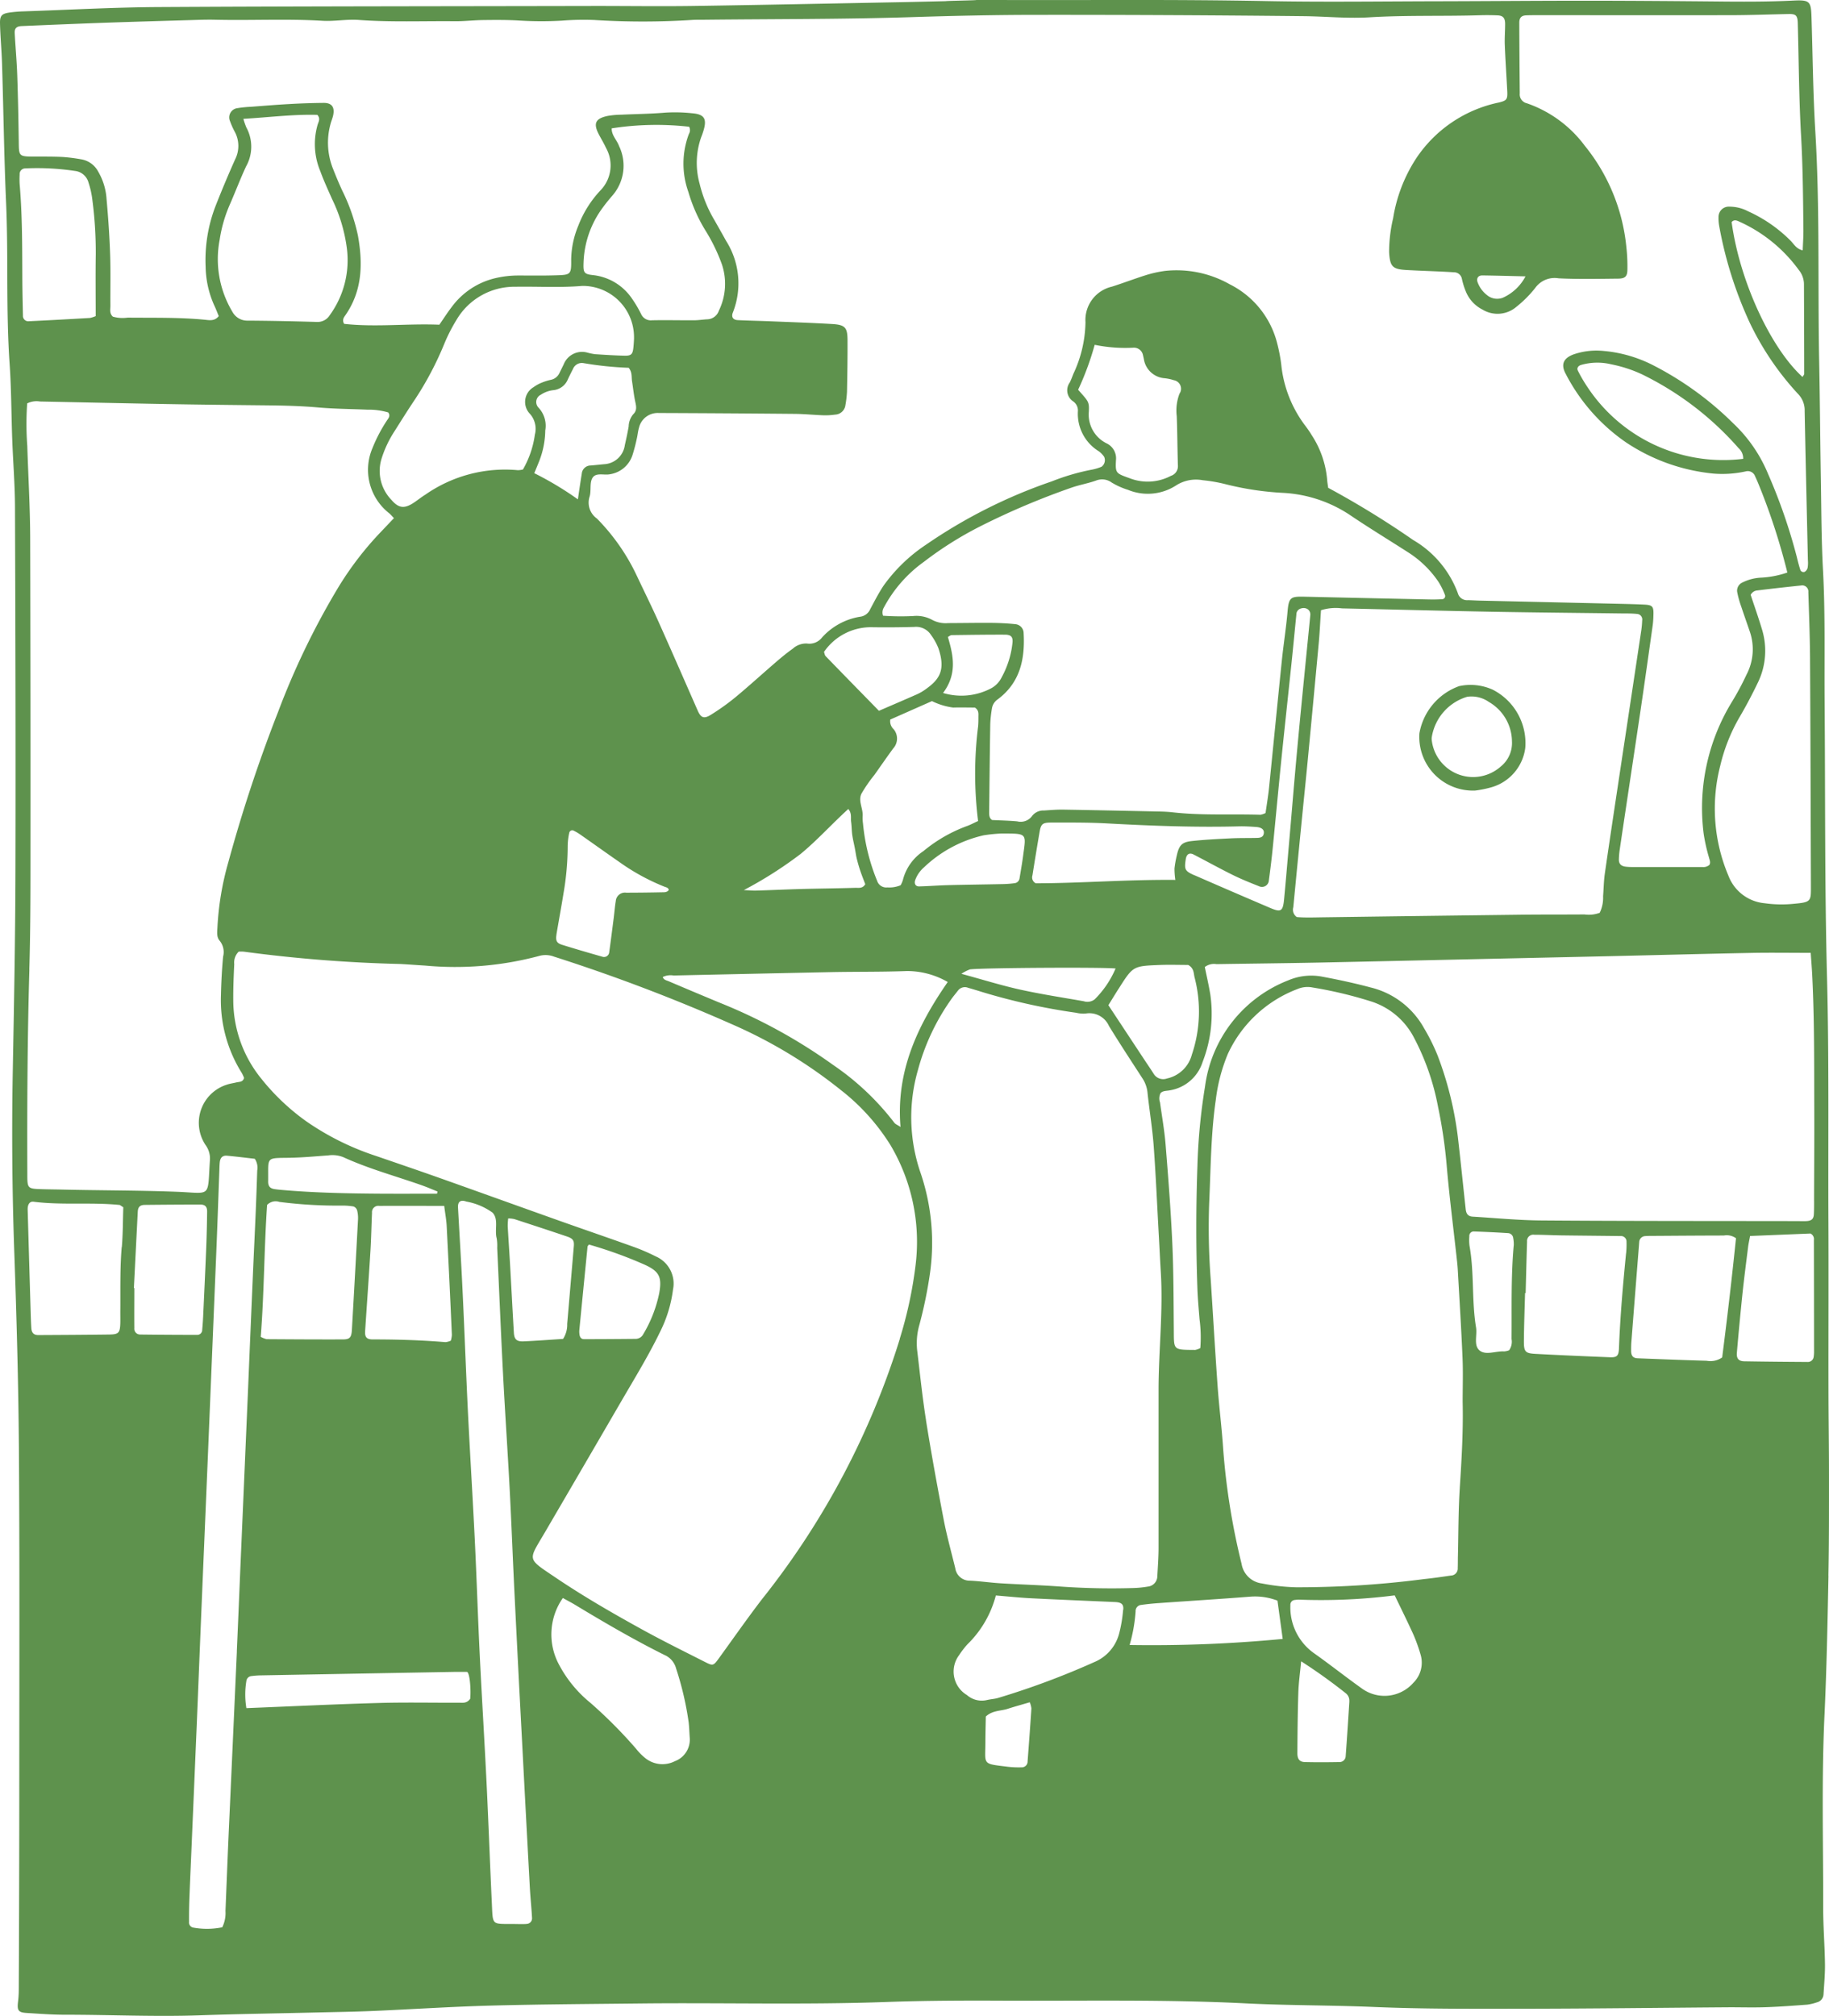 <svg xmlns="http://www.w3.org/2000/svg" xmlns:xlink="http://www.w3.org/1999/xlink" width="157" height="173" viewBox="0 0 157 173"><defs><clipPath id="a"><rect width="157" height="173" fill="#5e924d"/></clipPath></defs><g clip-path="url(#a)"><path d="M156.949,135.225c.056-2.844.05-5.69.05-8.535,0-2.462-.039-4.924-.043-7.386-.008-4.815.017-9.631-.005-14.446-.032-7,.059-14-.122-21.005-.205-7.875-.142-15.757-.206-23.636-.031-3.773.065-7.547-.14-11.32-.139-2.567-.138-5.141-.182-7.711-.057-3.391-.079-6.782-.145-10.172-.127-6.563.065-13.129-.328-19.689-.2-3.274-.225-6.557-.33-9.837-.043-1.365-.133-1.509-1.554-1.439-2.248.111-4.5.1-6.744.075-3.677-.033-7.354-.062-11.031-.063-4.28,0-8.561.038-12.841.047-4.83.009-9.661.078-14.489-.014C100.5-.064,93.962.03,85.62,0c-.877,0-.928,0-1.806,0,0,.035-2.632.07-2.632.1-1.316.03-2.633.064-3.949.089C71.308.3,65.383.426,59.458.512c-2.744.04-5.488,0-8.232,0C38.713.539,26.2.536,13.689.606,9.8.627,5.9.844,2.011.976a11.242,11.242,0,0,0-1.146.093c-.7.1-.879.251-.864.939C.027,3.156.139,4.3.174,5.448.3,9.439.348,13.434.524,17.422c.2,4.592-.017,9.191.3,13.782.151,2.182.147,4.374.228,6.56.072,1.913.228,3.825.235,5.739.036,10.451.067,20.9.039,31.354C1.311,80.6,1.2,86.345,1.094,92.089q-.136,7.632.128,15.259c.2,5.63.356,11.264.4,16.9.068,9.411.036,18.823.033,28.235q0,9.193-.045,18.384a8.747,8.747,0,0,1-.068.976c-.078.692.041.867.736.91,1.094.068,2.19.152,3.286.152,3.9,0,7.79.184,11.688.047,3.289-.115,6.58-.16,9.869-.239,1.646-.039,3.292-.062,4.937-.133,3.342-.143,6.681-.368,10.024-.458,4.278-.114,8.559-.137,12.84-.184,7.076-.077,14.155.126,21.232-.128,3.289-.118,6.585-.128,9.877-.113,6.968.032,13.936-.117,20.9.233,3.669.185,7.346.154,11.02.309,4.273.181,8.558.156,12.837.151,5.817-.007,11.634-.081,17.45-.123,1.1-.008,2.2.03,3.293-.007,1.2-.04,2.409-.132,3.611-.221a4.092,4.092,0,0,0,.8-.191.745.745,0,0,0,.588-.7c.055-.872.136-1.746.124-2.617-.022-1.585-.153-3.169-.152-4.753.007-5.525-.147-11.049.111-16.574.187-3.987.262-7.981.342-11.972m-1.582-78.677c.039,6.45.052,12.9.075,19.349,0,1.456.081,1.523-1.512,1.664a10.339,10.339,0,0,1-2.459-.052,3.677,3.677,0,0,1-3.1-2.337,14.772,14.772,0,0,1-.712-9.466,15.251,15.251,0,0,1,1.7-4.242c.552-.942,1.06-1.911,1.534-2.9a6.232,6.232,0,0,0,.327-4.627c-.295-.984-.64-1.953-.95-2.894a.7.7,0,0,1,.565-.377q1.875-.231,3.754-.425a.527.527,0,0,1,.632.567c.058,1.911.135,3.823.147,5.735m-.5-24.484c0,.095-.095.189-.147.284-2.654-2.4-5.37-8.078-6.085-13.29.238-.279.52-.1.736-.005a12.79,12.79,0,0,1,5.024,4.108,1.952,1.952,0,0,1,.449,1.207c.008,2.566.02,5.132.021,7.7M1.611,12.188c-.028-1.915-.064-3.83-.131-5.744-.041-1.2-.155-2.4-.217-3.6-.021-.407.15-.586.587-.606,2.356-.1,4.713-.2,7.07-.284,2.741-.095,5.483-.172,8.225-.252.438-.013.878-.019,1.317-.008,3.071.073,6.143-.093,9.214.089,1.035.061,2.088-.147,3.121-.071,2.743.2,5.486.083,8.228.11.821.008,1.642-.092,2.463-.1,1.042-.012,2.086-.021,3.124.043a30.733,30.733,0,0,0,3.617.007,24.212,24.212,0,0,1,2.795-.055,66.929,66.929,0,0,0,8.386-.005c.383-.025.768-.014,1.152-.019,5.928-.064,11.858-.037,17.782-.225,3.456-.109,6.911-.189,10.366-.192q11.608-.012,23.218.112c1.862.021,3.731.21,5.59.1,3.181-.193,6.364-.083,9.545-.18.493-.015.989-.01,1.482.01.473.019.654.224.654.738,0,.6-.053,1.2-.029,1.805.052,1.311.143,2.621.21,3.931.038.742-.036.845-.749,1.012a11.273,11.273,0,0,0-7.045,4.755,13.165,13.165,0,0,0-2,5.167,12.624,12.624,0,0,0-.345,2.927c.072,1.2.277,1.449,1.445,1.517.986.057,1.974.089,2.96.134.384.018.767.036,1.151.064a.687.687,0,0,1,.693.572,6.325,6.325,0,0,0,.343,1.092,3,3,0,0,0,1.421,1.535,2.489,2.489,0,0,0,2.921-.243,9.955,9.955,0,0,0,1.619-1.627,2.039,2.039,0,0,1,1.988-.812c1.7.085,3.4.043,5.1.028.619-.005.807-.185.813-.77a14.823,14.823,0,0,0-.092-1.962,16.3,16.3,0,0,0-3.572-8.68,10.455,10.455,0,0,0-4.966-3.637.782.782,0,0,1-.609-.846c-.017-2.025-.036-4.05-.041-6.074,0-.422.191-.611.584-.627.438-.018.878-.014,1.317-.014,5.379,0,10.759.008,16.138,0,1.7,0,3.4-.066,5.1-.1.609-.01.747.134.765.777.088,3.226.1,6.455.284,9.675.152,2.68.172,5.357.2,8.038.007.589-.038,1.18-.06,1.793-.555-.126-.76-.552-1.062-.85a12.22,12.22,0,0,0-3.636-2.507,3.437,3.437,0,0,0-1.581-.394.883.883,0,0,0-.948.907,3.8,3.8,0,0,0,.07.816,34.147,34.147,0,0,0,2.622,8.262,24.54,24.54,0,0,0,4.137,6.09,2,2,0,0,1,.566,1.468c.082,4.267.183,8.533.277,12.8a2.73,2.73,0,0,1-.022.65.562.562,0,0,1-.264.352.292.292,0,0,1-.376-.215c-.118-.363-.208-.735-.3-1.107a47.717,47.717,0,0,0-2.471-7.121,12.54,12.54,0,0,0-2.962-4.293,27.685,27.685,0,0,0-6.892-5,11.544,11.544,0,0,0-4.241-1.225,6.038,6.038,0,0,0-2.6.3c-.866.326-1.093.869-.661,1.665a16.105,16.105,0,0,0,5.158,5.869,16.357,16.357,0,0,0,7.513,2.689,9.367,9.367,0,0,0,2.783-.187.667.667,0,0,1,.8.412c.116.248.226.5.327.752a54.731,54.731,0,0,1,2.444,7.516,8.13,8.13,0,0,1-2.283.44,4.009,4.009,0,0,0-1.578.418.765.765,0,0,0-.445.808,8.176,8.176,0,0,0,.348,1.255c.239.727.5,1.446.744,2.17a4.677,4.677,0,0,1-.287,3.665,23.618,23.618,0,0,1-1.238,2.314,17.456,17.456,0,0,0-2.446,11.332A15.084,15.084,0,0,0,146.7,73.6c.052.212.151.409.038.622a.779.779,0,0,1-.6.186q-3.046,0-6.093,0a4.545,4.545,0,0,1-.493-.029c-.405-.046-.6-.252-.588-.63a7.2,7.2,0,0,1,.069-.817c.6-4.055,1.219-8.108,1.819-12.162.352-2.38.684-4.762,1.02-7.143a8.133,8.133,0,0,0,.056-.819c.03-.76-.07-.885-.782-.92s-1.427-.052-2.139-.069l-12.012-.275c-.329-.008-.658-.029-.987-.036a.82.82,0,0,1-.868-.6,8.809,8.809,0,0,0-3.836-4.564,77.025,77.025,0,0,0-7.294-4.48c-.032-.237-.07-.449-.086-.661a8.273,8.273,0,0,0-1.316-3.84,9.176,9.176,0,0,0-.555-.814,10.424,10.424,0,0,1-2.073-5.28,14.019,14.019,0,0,0-.339-1.77,7.783,7.783,0,0,0-4.08-5.1A9.264,9.264,0,0,0,100,23.25a9.926,9.926,0,0,0-1.6.352c-.994.311-1.967.685-2.958,1a2.932,2.932,0,0,0-2.265,3.052,10.731,10.731,0,0,1-1.036,4.422c-.1.253-.192.513-.317.756a1.14,1.14,0,0,0,.273,1.6.952.952,0,0,1,.431.836,3.77,3.77,0,0,0,1.806,3.469,1.928,1.928,0,0,1,.444.464.7.7,0,0,1-.226.858,4.253,4.253,0,0,1-.785.239,19.014,19.014,0,0,0-3.468,1.009,44.331,44.331,0,0,0-10.833,5.455,13.959,13.959,0,0,0-3.64,3.526c-.418.639-.771,1.322-1.131,2a1.082,1.082,0,0,1-.868.641,5.6,5.6,0,0,0-3.261,1.776,1.377,1.377,0,0,1-1.3.523,1.693,1.693,0,0,0-1.211.44c-.491.348-.958.731-1.414,1.124-1.163,1-2.3,2.039-3.477,3.018a19.654,19.654,0,0,1-2.135,1.529c-.607.379-.868.259-1.141-.361-1.1-2.5-2.192-5.012-3.311-7.507-.6-1.347-1.26-2.672-1.89-4.009A17.7,17.7,0,0,0,51.237,44.5a1.671,1.671,0,0,1-.633-1.859c.164-.508-.006-1.157.237-1.6.292-.53,1.008-.229,1.53-.344a2.413,2.413,0,0,0,1.912-1.614,14.51,14.51,0,0,0,.376-1.425c.076-.318.1-.651.194-.963a1.647,1.647,0,0,1,1.689-1.251q5.847.022,11.692.075c.822.008,1.642.093,2.464.122a5.828,5.828,0,0,0,.983-.058.929.929,0,0,0,.89-.821,9.009,9.009,0,0,0,.134-1.14c.03-1.477.053-2.955.046-4.432-.006-1.1-.212-1.319-1.36-1.385-1.752-.1-3.507-.16-5.261-.231-.932-.038-1.865-.054-2.8-.1-.409-.019-.581-.27-.412-.677a6.81,6.81,0,0,0-.6-6.14c-.314-.577-.643-1.146-.965-1.719a11.255,11.255,0,0,1-1.3-3.179,6.626,6.626,0,0,1,.154-4.033c.064-.151.115-.307.164-.464.335-1.054.1-1.457-.96-1.542a13.736,13.736,0,0,0-2.3-.054c-1.256.108-2.521.118-3.781.178a7.575,7.575,0,0,0-1.145.1c-1.081.22-1.278.645-.775,1.6.2.387.434.762.614,1.159a3.069,3.069,0,0,1-.489,3.644A9.3,9.3,0,0,0,49.629,19.4a7.849,7.849,0,0,0-.6,2.87c.016,1.33-.037,1.321-1.411,1.36-1.042.031-2.086.013-3.128.014a8.561,8.561,0,0,0-1.954.224,6.492,6.492,0,0,0-3.762,2.479c-.364.473-.685.979-1.06,1.52-2.739-.113-5.475.225-8.173-.073-.206-.357-.006-.576.14-.789,1.432-2.1,1.469-4.41,1.044-6.784a16.312,16.312,0,0,0-1.346-3.863c-.3-.646-.568-1.3-.829-1.964a6.029,6.029,0,0,1-.19-3.709c.064-.265.18-.518.237-.784.151-.711-.119-1.077-.824-1.07q-1.481.014-2.962.1c-1.095.06-2.188.152-3.282.235a9.645,9.645,0,0,0-1.145.115.8.8,0,0,0-.641,1.113,6.962,6.962,0,0,0,.4.9,2.551,2.551,0,0,1,.05,2.363q-.871,1.947-1.654,3.932a12.865,12.865,0,0,0-.888,5.3,8.418,8.418,0,0,0,.749,3.339c.138.29.25.592.377.9-.361.464-.836.346-1.236.308-2.191-.21-4.386-.154-6.581-.177a3.064,3.064,0,0,1-1.272-.084c-.308-.274-.21-.618-.212-.932-.011-1.478.028-2.957-.023-4.433-.056-1.584-.164-3.168-.308-4.747a5.307,5.307,0,0,0-.716-2.335A2.022,2.022,0,0,0,7.02,13.682a14.989,14.989,0,0,0-1.626-.209c-.822-.041-1.646-.03-2.47-.034-1.3-.005-1.3-.034-1.313-1.251M130.948,23.718a4.091,4.091,0,0,1-1.932,1.828,1.359,1.359,0,0,1-1.38-.226,2.462,2.462,0,0,1-.771-1.023c-.167-.373-.012-.665.383-.66,1.182.015,2.364.05,3.7.081m18.685,15.66a13.976,13.976,0,0,1-13.355-6.143,12.844,12.844,0,0,1-.828-1.411c-.132-.246.044-.436.255-.5a5.054,5.054,0,0,1,2.6-.058,11.476,11.476,0,0,1,2.647.862,26.416,26.416,0,0,1,8.291,6.338,1.172,1.172,0,0,1,.391.916M77.3,96.716c-.278-.185-.447-.244-.532-.362a22.644,22.644,0,0,0-5.223-4.939,46.2,46.2,0,0,0-9.756-5.357q-2.2-.913-4.385-1.844c-.189-.08-.435-.113-.514-.366a1.545,1.545,0,0,1,.932-.13q6.815-.152,13.63-.292c2.135-.041,4.273-.01,6.407-.091a7,7,0,0,1,3.494.941c-2.6,3.746-4.456,7.678-4.053,12.441M53.128,12.5c-.193-.5-.638-.9-.621-1.484a24.9,24.9,0,0,1,6.648-.138.617.617,0,0,1-.019.613,7.2,7.2,0,0,0-.05,4.971,13.535,13.535,0,0,0,1.449,3.286,15.31,15.31,0,0,1,1.431,2.937,5.247,5.247,0,0,1-.259,3.978,1.082,1.082,0,0,1-.981.74c-.382.019-.762.082-1.144.084-1.2.006-2.409-.025-3.612,0a.911.911,0,0,1-.928-.515,10.2,10.2,0,0,0-.831-1.4,4.639,4.639,0,0,0-3.278-1.959c-.812-.085-.873-.208-.842-1.074a8.363,8.363,0,0,1,1.647-4.719c.257-.353.533-.693.82-1.023a3.9,3.9,0,0,0,.568-4.292m1.3,16.505c-.01.272-.028.545-.056.816-.058.556-.175.7-.694.7-.874-.016-1.748-.075-2.621-.131a5.7,5.7,0,0,1-.641-.135,1.692,1.692,0,0,0-2.022,1c-.118.246-.239.491-.361.735a1.036,1.036,0,0,1-.734.6,4.521,4.521,0,0,0-.784.241,3.148,3.148,0,0,0-.712.391,1.467,1.467,0,0,0-.327,2.273,1.939,1.939,0,0,1,.439,1.8,8.243,8.243,0,0,1-1.024,2.992,2.078,2.078,0,0,1-.428.06,11.956,11.956,0,0,0-7.932,2.088c-.325.2-.626.44-.942.657-.84.575-1.341.557-1.984-.195a3.56,3.56,0,0,1-.864-3.495,9.475,9.475,0,0,1,1.105-2.367c.586-.923,1.163-1.851,1.773-2.757A27.681,27.681,0,0,0,38.14,29.5a14.431,14.431,0,0,1,1.04-2.039,5.762,5.762,0,0,1,5.054-2.851c1.917-.034,3.845.091,5.749-.073a4.4,4.4,0,0,1,4.44,4.468M46.314,39.5a7.468,7.468,0,0,0,.491-2.559,2.272,2.272,0,0,0-.584-1.962.692.692,0,0,1,.208-1.105,2.418,2.418,0,0,1,1.069-.39,1.5,1.5,0,0,0,1.249-.934c.141-.3.285-.59.436-.88a.819.819,0,0,1,.938-.5,29.356,29.356,0,0,0,3.845.394c.315.384.231.786.288,1.155.092.591.153,1.19.28,1.773.086.393.153.745-.176,1.058a1.7,1.7,0,0,0-.394,1.05c-.092.538-.209,1.071-.329,1.6a1.891,1.891,0,0,1-1.784,1.639c-.381.036-.761.078-1.143.109a.77.77,0,0,0-.769.707c-.071.43-.136.861-.2,1.292-.04.263-.077.526-.133.909a27.717,27.717,0,0,0-3.744-2.247c.171-.418.319-.763.453-1.112M47.764,80.2c.2-1.183.418-2.361.609-3.544a23.927,23.927,0,0,0,.356-4.07,5.661,5.661,0,0,1,.138-1.129.262.262,0,0,1,.383-.167,4.749,4.749,0,0,1,.694.426c1.075.751,2.141,1.516,3.219,2.262a18.318,18.318,0,0,0,3.874,2.119c.145.056.33.075.371.279-.131.2-.354.2-.551.2q-1.55.032-3.1.035a.79.79,0,0,0-.9.724c-.081.483-.116.974-.178,1.459-.124.974-.248,1.947-.383,2.918a.448.448,0,0,1-.593.393c-1.155-.329-2.309-.665-3.456-1.022-.462-.144-.566-.357-.478-.885M92.545,33.451a24.706,24.706,0,0,0,1.422-3.859,13.017,13.017,0,0,0,3.319.248.788.788,0,0,1,.828.646c.025.106.048.213.072.32a1.95,1.95,0,0,0,1.791,1.655,4.049,4.049,0,0,1,.8.172.743.743,0,0,1,.469,1.155,4.042,4.042,0,0,0-.235,1.925c.054,1.421.055,2.843.1,4.265a.86.86,0,0,1-.6.859,4.25,4.25,0,0,1-3.5.22c-1.224-.44-1.277-.427-1.217-1.569a1.423,1.423,0,0,0-.83-1.451,2.756,2.756,0,0,1-1.5-2.708c.039-.862-.021-.864-.916-1.878m2.93,7.991a6.213,6.213,0,0,0,1.343.595,4.463,4.463,0,0,0,4.1-.357,3.173,3.173,0,0,1,2.32-.467,13.24,13.24,0,0,1,1.937.335,25.435,25.435,0,0,0,5.035.754,11.456,11.456,0,0,1,5.553,1.822c1.678,1.137,3.413,2.19,5.119,3.286a8.919,8.919,0,0,1,2.576,2.5,6.108,6.108,0,0,1,.581,1.168.271.271,0,0,1-.244.347c-.381.025-.765.029-1.148.021q-5.1-.11-10.2-.227l-.494-.01c-1.136-.023-1.325.036-1.429,1.234-.122,1.414-.347,2.82-.493,4.232-.376,3.642-.728,7.287-1.1,10.93-.072.706-.191,1.407-.3,2.171a1.73,1.73,0,0,1-.429.147c-2.521-.078-5.049.075-7.565-.211-.381-.043-.766-.059-1.15-.067-2.743-.058-5.485-.118-8.228-.163-.547-.008-1.1.039-1.643.075a1.224,1.224,0,0,0-1.015.458,1.213,1.213,0,0,1-1.294.473c-.707-.064-1.419-.078-2.148-.114-.255-.158-.255-.437-.252-.707.027-2.516.052-5.033.094-7.549a10.273,10.273,0,0,1,.14-1.3,1.159,1.159,0,0,1,.5-.8c1.919-1.427,2.35-3.452,2.224-5.68a.778.778,0,0,0-.722-.772c-.653-.069-1.312-.1-1.969-.109-1.261-.01-2.523.014-3.784.018a2.465,2.465,0,0,1-1.427-.305,2.819,2.819,0,0,0-1.59-.3,22.293,22.293,0,0,1-2.575-.027.814.814,0,0,1,.069-.706,11.44,11.44,0,0,1,3.437-3.922,30.723,30.723,0,0,1,4.864-3.059,64.431,64.431,0,0,1,7.866-3.327c.673-.228,1.383-.349,2.051-.589a1.4,1.4,0,0,1,1.377.2m5.418,34.074c-4.13-.037-8.113.287-11.977.29a.564.564,0,0,1-.282-.677q.293-1.862.612-3.72c.118-.687.247-.814.993-.814,1.59,0,3.184-.016,4.772.071,3.78.206,7.559.353,11.346.255.493-.012.988.018,1.48.053.473.033.7.231.659.538-.047.359-.328.394-.606.4-.768.018-1.537,0-2.3.042-1.1.054-2.192.11-3.282.228-.847.092-1.087.365-1.281,1.229a8.906,8.906,0,0,0-.2,1.127,6.61,6.61,0,0,0,.074.978M83.952,70.463c-.436.2-.721.356-1.026.457a12.689,12.689,0,0,0-3.669,2.129A4.2,4.2,0,0,0,77.5,75.534a2.161,2.161,0,0,1-.192.437,2.467,2.467,0,0,1-1.133.187.822.822,0,0,1-.884-.567,17.014,17.014,0,0,1-1.21-4.9,3.407,3.407,0,0,1-.032-.653c.046-.652-.407-1.31-.1-1.928a12.426,12.426,0,0,1,1.114-1.612c.536-.758,1.062-1.524,1.613-2.271a1.255,1.255,0,0,0,.028-1.652.931.931,0,0,1-.283-.823L80,60.169a5.8,5.8,0,0,0,1.817.554c.652-.019,1.3,0,1.869,0,.356.248.3.531.3.8s0,.547-.026.818a32.616,32.616,0,0,0,0,8.129m-3.007-11c1.231-1.646.88-3.232.412-4.807.129-.066.224-.156.32-.158,1.526-.021,3.054-.043,4.581-.038.531,0,.7.209.644.706a7.832,7.832,0,0,1-.919,2.938,2.164,2.164,0,0,1-.88.943,5.457,5.457,0,0,1-4.158.417M78.522,53.8a1.52,1.52,0,0,1,1.4.7,5,5,0,0,1,.634,1.141c.645,1.924.05,2.7-1.139,3.539a4.2,4.2,0,0,1-.711.409c-1.047.463-2.1.912-3.26,1.413-1.6-1.642-3.1-3.167-4.581-4.7-.069-.071-.078-.2-.134-.353A4.88,4.88,0,0,1,74.9,53.83q1.808.025,3.618-.027M72.816,69.426c.326.382.193.773.243,1.111.054.376.045.762.1,1.138s.148.746.22,1.12c.062.32.1.645.182.961.092.369.2.735.325,1.095s.266.708.387,1.029c-.234.408-.592.3-.886.314-1.527.046-3.055.06-4.583.1-1.308.036-2.615.1-3.922.137-.248.008-.5-.019-1.032-.043a34.617,34.617,0,0,0,4.886-3.111c1.425-1.177,2.658-2.554,4.084-3.852m8.53,6.539c-.816.021-1.632.087-2.448.108-.327.008-.451-.255-.332-.567a2.639,2.639,0,0,1,.738-1.063,10.937,10.937,0,0,1,5.125-2.755,13.307,13.307,0,0,1,1.479-.152c2.3,0,2.177-.067,1.911,1.916-.087.646-.2,1.288-.307,1.931a.485.485,0,0,1-.44.416,8.788,8.788,0,0,1-.977.075c-1.583.034-3.166.051-4.749.09m1.9,7.232c.994-.138,11.376-.2,12.511-.079a8.318,8.318,0,0,1-1.792,2.647,1.018,1.018,0,0,1-.936.165c-1.824-.322-3.658-.6-5.466-1-1.59-.351-3.15-.84-5.043-1.356a3.764,3.764,0,0,1,.726-.375m12.766,1.668c1.235-1.946,1.235-1.957,3.479-2.048.871-.035,1.745-.005,2.5-.005.515.292.458.726.548,1.076a11.531,11.531,0,0,1-.232,6.612,2.83,2.83,0,0,1-2.136,2.056.955.955,0,0,1-1.143-.4c-.262-.416-.542-.82-.813-1.23l-3.077-4.661c.3-.48.58-.942.871-1.4m6.524-9.745c-.832-.365-.888-.5-.753-1.38.066-.434.312-.593.672-.407,1.118.578,2.221,1.19,3.349,1.749.735.363,1.5.672,2.263.973a.591.591,0,0,0,.85-.5c.125-.919.239-1.841.331-2.766.256-2.554.49-5.111.749-7.665.282-2.771.586-5.539.875-8.31.142-1.358.268-2.718.407-4.077a.524.524,0,0,1,.341-.5c.487-.178.912.108.851.592-.369,3.751-.751,7.5-1.1,11.253-.27,2.883-.5,5.77-.753,8.655-.128,1.47-.25,2.94-.391,4.408-.1,1.068-.262,1.173-1.2.772q-3.249-1.386-6.485-2.8m8.472,2.752q.4-4.16.812-8.317c.139-1.413.288-2.826.422-4.24q.482-5.057.951-10.115c.084-.919.126-1.842.192-2.826a4.21,4.21,0,0,1,1.8-.159c4.275.093,8.549.209,12.824.287,3.782.069,7.566.1,11.348.149.383,0,.768,0,1.149.039a.478.478,0,0,1,.45.564,7.89,7.89,0,0,1-.072.816q-.925,6.155-1.855,12.309c-.43,2.862-.865,5.722-1.277,8.585-.094.648-.1,1.308-.152,1.961a2.928,2.928,0,0,1-.29,1.416,2.7,2.7,0,0,1-1.305.141c-1.919.015-3.839,0-5.757.027q-8.305.1-16.61.216c-.815.01-1.633.043-2.331-.021a.761.761,0,0,1-.3-.832M21.164,10.978a6.079,6.079,0,0,1-.273-.778c2.252-.137,4.311-.4,6.348-.342.284.309.111.582.036.809a6.006,6.006,0,0,0,.216,4.017c.3.821.666,1.616,1.021,2.415a13.66,13.66,0,0,1,1.264,4.221,8.028,8.028,0,0,1-1.477,5.74,1.223,1.223,0,0,1-1.1.569c-1.974-.057-3.949-.1-5.923-.112a1.449,1.449,0,0,1-1.336-.776,8.79,8.79,0,0,1-1.085-6.163,11.982,11.982,0,0,1,.856-2.986c.484-1.1.907-2.229,1.416-3.318a3.446,3.446,0,0,0,.039-3.3M1.97,27.082c-.025-1.09-.05-2.181-.054-3.271-.011-2.672,0-5.345-.229-8.011a6.756,6.756,0,0,1,0-.818.485.485,0,0,1,.492-.53,22.007,22.007,0,0,1,4.253.217A1.359,1.359,0,0,1,7.6,15.676a7.476,7.476,0,0,1,.3,1.265,34.622,34.622,0,0,1,.321,4.894c-.027,1.74-.006,3.48-.006,5.294a2.8,2.8,0,0,1-.484.158c-1.746.1-3.492.2-5.238.281a.459.459,0,0,1-.523-.486m.547,56.131c.091-3.116.1-6.235.1-9.353q.01-13.867-.026-27.735c-.01-2.623-.166-5.245-.25-7.868a25.54,25.54,0,0,1-.008-3.637,1.8,1.8,0,0,1,1.1-.163c3.618.071,7.237.155,10.855.219,2.852.05,5.7.082,8.557.11,1.481.016,2.958.049,4.437.18,1.419.126,2.848.133,4.273.194a5.794,5.794,0,0,1,1.767.235c.234.316-.012.532-.14.74a13.164,13.164,0,0,0-1.211,2.324,4.737,4.737,0,0,0,1.46,5.608c.121.107.226.233.385.4-.381.4-.749.791-1.12,1.179A27.67,27.67,0,0,0,28.923,50.6a65.44,65.44,0,0,0-5.046,10.482A127.231,127.231,0,0,0,19.6,73.995a24.771,24.771,0,0,0-.93,5.482c-.014.438-.114.926.193,1.265a1.545,1.545,0,0,1,.287,1.36c-.1,1.087-.16,2.182-.183,3.274a11.772,11.772,0,0,0,1.792,6.714,3.068,3.068,0,0,1,.191.419c-.1.375-.419.324-.669.386-.266.066-.542.1-.8.189a3.431,3.431,0,0,0-1.833,5.187,1.954,1.954,0,0,1,.376,1.215c-.226,3.385.187,2.909-2.864,2.792-3.291-.126-6.58-.11-9.87-.188-.548-.013-1.1-.016-1.645-.032-1.28-.039-1.3-.041-1.3-1.29-.021-5.852.007-11.7.177-17.556m7.925,23.813c-.159,1.854-.1,3.71-.12,5.565,0,.327.006.655,0,.982-.03.817-.145.948-.961.958-2.026.026-4.053.037-6.078.047-.387,0-.576-.188-.6-.609-.034-.545-.048-1.091-.065-1.637q-.126-4.255-.248-8.51c-.013-.44.161-.731.5-.688,2.453.311,4.926.029,7.38.276.047,0,.09.051.329.2-.039,1.14-.03,2.284-.127,3.419m1.562,7.5a.489.489,0,0,1-.487-.546c-.011-1.147,0-2.294,0-3.442h-.039q.165-3.271.332-6.544c.021-.412.193-.587.608-.591q2.383-.027,4.768-.029c.4,0,.584.184.579.607q-.018,1.557-.078,3.113c-.079,1.964-.172,3.927-.264,5.891-.018.381-.047.763-.081,1.143a.421.421,0,0,1-.409.43q-2.463,0-4.925-.03m8.309,27.2q-.345,7.779-.7,15.557c-.1,2.238-.184,4.477-.277,6.714a2.756,2.756,0,0,1-.277,1.4,6.588,6.588,0,0,1-2.485.027.437.437,0,0,1-.365-.474q-.007-1.065.034-2.13c.06-1.583.134-3.165.2-4.749q.21-4.914.417-9.827c.107-2.567.206-5.132.312-7.7q.165-4.013.336-8.026.161-3.85.323-7.7.356-8.6.71-17.2c.1-2.4.181-4.8.27-7.207.008-.219.01-.438.033-.655.043-.413.242-.612.632-.576.812.075,1.622.178,2.374.263a1.361,1.361,0,0,1,.211,1.01q-.055,1.722-.125,3.442c-.076,1.8-.164,3.6-.242,5.4q-.215,5-.423,9.992-.326,7.615-.656,15.23c-.1,2.4-.2,4.8-.306,7.206m20.029,4.07c-.3.41-.648.329-.964.33-2.3.01-4.61-.042-6.912.024-3.725.106-7.447.287-11.331.443a7.074,7.074,0,0,1,0-2.339.476.476,0,0,1,.441-.413,6.651,6.651,0,0,1,.818-.06q8.306-.153,16.613-.3c.323-.005.647,0,1.054,0,.257.036.363,1.59.284,2.317M24.9,99.358c1.093-.016,2.186-.124,3.278-.2a2.528,2.528,0,0,1,1.287.149c2.2,1.009,4.53,1.631,6.8,2.436.436.155.862.342,1.292.514-.014.062-.027.124-.041.186-1.586,0-3.171.008-4.757,0-2.85-.018-5.7-.072-8.541-.319-.218-.019-.437-.039-.653-.073-.387-.062-.553-.242-.546-.676.032-2.127-.268-1.981,1.882-2.013m13.229,4.124c.083.661.186,1.2.213,1.734q.239,4.67.446,9.342a2.374,2.374,0,0,1-.089.493,1.436,1.436,0,0,1-.46.128c-2.08-.172-4.162-.235-6.247-.233-.522,0-.685-.2-.651-.714.15-2.291.316-4.581.456-6.874.067-1.092.085-2.186.135-3.279a.541.541,0,0,1,.619-.593c1.805-.01,3.61,0,5.578,0m-14.166-.344a39.113,39.113,0,0,0,5.4.318,5.584,5.584,0,0,1,.977.076.517.517,0,0,1,.313.327,2.68,2.68,0,0,1,.077.8q-.252,4.733-.525,9.465c-.038.652-.184.816-.766.818-2.186.007-4.372-.007-6.558-.021a2.212,2.212,0,0,1-.5-.2c.3-3.836.29-7.646.546-11.32a1.009,1.009,0,0,1,1.042-.265m21.19,61.975c-.383.019-.768,0-1.152,0-1.8-.009-1.7.116-1.784-1.681-.166-3.5-.29-6.994-.461-10.49-.179-3.659-.407-7.315-.585-10.975-.16-3.277-.263-6.557-.423-9.834-.176-3.605-.4-7.208-.581-10.812-.175-3.55-.3-7.1-.473-10.653-.111-2.348-.257-4.7-.386-7.043-.028-.5.216-.693.717-.511a5.538,5.538,0,0,1,2.245.947c.546.568.16,1.474.359,2.208a3.915,3.915,0,0,1,.044.817c.165,3.606.314,7.212.5,10.816.169,3.277.394,6.55.567,9.827.158,3,.269,6.01.417,9.013q.319,6.473.663,12.943.32,6.144.653,12.285c.047.873.143,1.744.189,2.617a.48.48,0,0,1-.509.519m-1.542-60.545a2.7,2.7,0,0,1,.528.055c1.506.491,3.011.983,4.512,1.491.529.179.636.353.6.821q-.284,3.34-.57,6.68a2.247,2.247,0,0,1-.354,1.293c-1.109.071-2.248.158-3.389.208-.6.026-.8-.172-.835-.745-.116-1.959-.216-3.919-.328-5.878-.062-1.088-.139-2.175-.2-3.264a5.763,5.763,0,0,1,.041-.661m14.266,46.6a2.349,2.349,0,0,1-2.479-.27,4.973,4.973,0,0,1-.805-.812,40.155,40.155,0,0,0-3.925-3.947,10.617,10.617,0,0,1-2.69-3.271,5.443,5.443,0,0,1,.325-5.724c.439.242.726.388,1,.554,2.526,1.526,5.074,3.015,7.717,4.331a1.745,1.745,0,0,1,1.006,1.172,26.522,26.522,0,0,1,1.076,4.608c.048.433.061.869.09,1.3a1.974,1.974,0,0,1-1.315,2.054m19.35-36.253a68.319,68.319,0,0,1-11.838,22.346c-1.265,1.651-2.457,3.357-3.678,5.041-.476.655-.51.689-1.184.347-1.808-.917-3.627-1.814-5.4-2.79-2.543-1.4-5.059-2.851-7.464-4.476-2.5-1.687-2.341-1.406-.884-3.9q3.312-5.667,6.611-11.343c1.129-1.938,2.3-3.852,3.278-5.874a11.189,11.189,0,0,0,1.09-3.589A2.54,2.54,0,0,0,56.3,107.83a17.391,17.391,0,0,0-1.806-.786c-2.165-.777-4.342-1.52-6.51-2.29-3.406-1.211-6.806-2.439-10.213-3.647-1.806-.641-3.621-1.258-5.434-1.883a23.081,23.081,0,0,1-6.019-2.973,19.134,19.134,0,0,1-3.92-3.718,10.694,10.694,0,0,1-2.374-6.673c-.01-1.037.034-2.077.083-3.114a1.316,1.316,0,0,1,.379-1.073,2.653,2.653,0,0,1,.448,0,122.54,122.54,0,0,0,13.431,1.057c.712.038,1.422.095,2.133.137a27.861,27.861,0,0,0,9.775-.825,2.033,2.033,0,0,1,1.279.055,152.77,152.77,0,0,1,15.351,5.837,41.327,41.327,0,0,1,9.257,5.6,18.16,18.16,0,0,1,4.27,4.728A16.265,16.265,0,0,1,78.6,108.51a35.786,35.786,0,0,1-1.371,6.4m-27.5-.755q.349-3.584.705-7.167c0-.048.058-.091.117-.181a36.864,36.864,0,0,1,4.755,1.716c1.288.578,1.533,1.07,1.279,2.469a11.212,11.212,0,0,1-1.363,3.5.745.745,0,0,1-.663.411c-1.479.014-2.958.026-4.437.024-.258,0-.361-.206-.385-.442a1.673,1.673,0,0,1-.008-.327M79.493,121.9c-.319-1.994-.521-4.007-.764-6.013a5.665,5.665,0,0,1,.168-2.107,37.491,37.491,0,0,0,.929-4.49,18.657,18.657,0,0,0-.839-8.731,14.623,14.623,0,0,1-.2-8.7,19.033,19.033,0,0,1,2.839-6.061c.186-.27.4-.518.6-.778a.743.743,0,0,1,.879-.246c.367.107.736.213,1.1.33a53.3,53.3,0,0,0,8.169,1.811,2.7,2.7,0,0,0,.817.068,1.839,1.839,0,0,1,2,1.064c.942,1.539,1.935,3.047,2.917,4.561a2.715,2.715,0,0,1,.4,1.229c.166,1.52.416,3.033.527,4.556.191,2.616.3,5.237.449,7.856.054.982.1,1.965.16,2.947.2,3.281-.171,6.557-.193,9.836q0,6.889,0,13.777c0,.819-.061,1.638-.107,2.457a.9.9,0,0,1-.81.895,8.837,8.837,0,0,1-1.3.126,62.409,62.409,0,0,1-6.246-.131c-1.694-.123-3.394-.172-5.09-.276-.875-.054-1.745-.182-2.62-.226A1.244,1.244,0,0,1,82,134.588c-.335-1.379-.72-2.749-.988-4.141-.546-2.841-1.067-5.689-1.524-8.546m8.72,29.274a.5.5,0,0,1-.528.5,8.373,8.373,0,0,1-1.144-.047c-2.255-.281-1.956-.134-1.95-2.086,0-.757.024-1.514.036-2.23.575-.536,1.275-.464,1.881-.661s1.245-.37,1.892-.561a1.99,1.99,0,0,1,.14.529c-.1,1.518-.212,3.036-.328,4.554m8.2-13.017a11.6,11.6,0,0,1-.356,2.091,3.643,3.643,0,0,1-2.1,2.387,67.988,67.988,0,0,1-8.295,3.091c-.315.088-.65.1-.969.18a1.929,1.929,0,0,1-1.684-.433,2.347,2.347,0,0,1-.663-3.442,7.215,7.215,0,0,1,.7-.91,9.035,9.035,0,0,0,2.442-4.195c1.06.085,2.038.189,3.018.239,2.405.121,4.811.218,7.217.324.537.023.751.19.7.668m.549,3.016a13.673,13.673,0,0,0,.513-2.879.524.524,0,0,1,.484-.558c.487-.07.977-.119,1.468-.154,2.619-.185,5.24-.348,7.859-.552a5.354,5.354,0,0,1,2.367.339l.45,3.286a118.3,118.3,0,0,1-13.141.519m18.863,4.839c-.1,1.572-.2,3.144-.318,4.716a.526.526,0,0,1-.553.493c-.981.019-1.963.023-2.943,0-.449-.01-.651-.242-.648-.762.009-1.738.025-3.478.081-5.215.028-.852.151-1.7.242-2.669A46.767,46.767,0,0,1,115.5,145.3a.8.8,0,0,1,.324.712m5.478-1.572a3.3,3.3,0,0,1-4.326.519c-1.426-1.011-2.795-2.1-4.223-3.109a4.817,4.817,0,0,1-1.987-4.1.407.407,0,0,1,.386-.44,2.735,2.735,0,0,1,.326-.029,50.052,50.052,0,0,0,8.243-.365c.6,1.25,1.135,2.322,1.627,3.414a14.217,14.217,0,0,1,.6,1.691,2.429,2.429,0,0,1-.645,2.416m4.006-16.761c-.129,1.963-.115,3.936-.163,5.9-.008.328,0,.657-.015.984a.6.6,0,0,1-.59.655c-.759.11-1.519.223-2.282.3a84.364,84.364,0,0,1-10.994.706,17.025,17.025,0,0,1-2.938-.329,2.017,2.017,0,0,1-1.75-1.679,59.642,59.642,0,0,1-1.58-9.862c-.118-1.8-.349-3.593-.478-5.392-.218-3.054-.392-6.111-.593-9.167a59.1,59.1,0,0,1-.13-6.559c.136-2.948.142-5.9.566-8.836a14.869,14.869,0,0,1,1.036-3.951,10.8,10.8,0,0,1,5.984-5.569,2.188,2.188,0,0,1,1.289-.13,35.533,35.533,0,0,1,5.111,1.225,6.3,6.3,0,0,1,3.551,3A21.014,21.014,0,0,1,123.443,95a41.974,41.974,0,0,1,.754,5.189c.229,2.614.563,5.219.85,7.827.036.326.071.653.089.98.141,2.512.3,5.023.406,7.536.054,1.255.01,2.516.01,3.773.058,2.464-.084,4.919-.246,7.377m4.629-20.779c-.241,2.667-.161,5.34-.184,8.011a1.27,1.27,0,0,1-.208.965,1.464,1.464,0,0,1-.429.1c-.7-.045-1.536.343-2.074-.055-.579-.429-.224-1.323-.337-2-.385-2.318-.143-4.688-.561-7.005a4.029,4.029,0,0,1-.016-.816.377.377,0,0,1,.4-.417c.982.034,1.964.079,2.945.143a.472.472,0,0,1,.423.434,2.64,2.64,0,0,1,.045.648m9.642.639c-.268,2.713-.507,5.429-.61,8.156-.024.646-.167.8-.776.774-2.131-.084-4.262-.175-6.392-.291-.889-.048-1-.185-.993-1.128.013-1.363.063-2.726.1-4.09h.05c.04-1.472.074-2.945.122-4.416a.537.537,0,0,1,.623-.588c.765,0,1.531.043,2.3.054,1.7.023,3.393.035,5.088.058a.474.474,0,0,1,.526.491,7.883,7.883,0,0,1-.033.979m8.246,8.946a1.774,1.774,0,0,1-1.338.285c-1.973-.058-3.945-.133-5.917-.211-.4-.016-.559-.21-.562-.641,0-.274,0-.547.025-.82q.318-4.087.643-8.173c.008-.109.014-.218.026-.327a.533.533,0,0,1,.521-.525c.328-.026.658-.018.987-.02,1.92-.012,3.839-.027,5.759-.03a1.351,1.351,0,0,1,1.04.233c-.349,3.4-.752,6.848-1.186,10.229m7.859-.1a.505.505,0,0,1-.544.49c-1.8-.011-3.609-.027-5.413-.058-.485-.009-.683-.233-.64-.737q.217-2.524.478-5.045c.143-1.354.321-2.705.489-4.057.033-.264.094-.525.167-.915l5.183-.211a.528.528,0,0,1,.294.556q.011,4.825.013,9.651a2.72,2.72,0,0,1-.025.325m.028-13.327c0,.383,0,.766-.02,1.148-.023.4-.2.558-.637.581-.274.014-.548,0-.823,0-7.3-.013-14.6,0-21.9-.055-1.973-.014-3.944-.207-5.915-.327-.386-.023-.562-.217-.608-.632-.226-2.066-.434-4.133-.674-6.2a29.875,29.875,0,0,0-1.733-6.986,16.987,16.987,0,0,0-1.165-2.348,7.17,7.17,0,0,0-4.573-3.5c-1.374-.368-2.77-.668-4.17-.929a5,5,0,0,0-2.9.307,11.369,11.369,0,0,0-7.162,9.118,50.769,50.769,0,0,0-.654,6.854q-.187,5.249,0,10.5c.031.874.113,1.746.182,2.618a11.855,11.855,0,0,1,.067,2.475,1.4,1.4,0,0,1-.444.161c-1.932-.013-1.815.027-1.831-1.776-.023-2.462-.017-4.926-.129-7.384-.129-2.84-.351-5.678-.58-8.512-.1-1.2-.312-2.384-.477-3.575a1.028,1.028,0,0,1,.052-.8c.2-.2.489-.177.752-.226a3.549,3.549,0,0,0,2.853-2.438,11.448,11.448,0,0,0,.661-5.8c-.132-.8-.318-1.594-.471-2.35a1.286,1.286,0,0,1,1-.248c2.907-.046,5.816-.075,8.724-.133,4.827-.1,9.653-.21,14.48-.317q5.265-.116,10.531-.233c4.058-.093,8.117-.2,12.175-.281,1.641-.032,3.282-.005,5.1-.005.05.737.1,1.329.129,1.922.194,3.826.162,7.656.175,11.485.009,2.626-.01,5.253-.018,7.88" transform="translate(0 0)" fill="#5e924d"/><path d="M181.86,94.733a9.358,9.358,0,0,0,1.341-.272,4.049,4.049,0,0,0,2.931-3.4,5.15,5.15,0,0,0-2.783-4.976,4.625,4.625,0,0,0-2.893-.312,5.267,5.267,0,0,0-3.413,4.05,4.606,4.606,0,0,0,4.817,4.912M178.1,90.189a4.326,4.326,0,0,1,3.041-3.5,2.609,2.609,0,0,1,1.872.447,3.951,3.951,0,0,1,1.974,3.371,2.591,2.591,0,0,1-.963,2.168,3.572,3.572,0,0,1-5.908-2.165,1.315,1.315,0,0,1-.016-.325" transform="translate(-55.202 -26.89)" fill="#5e924d"/></g></svg>